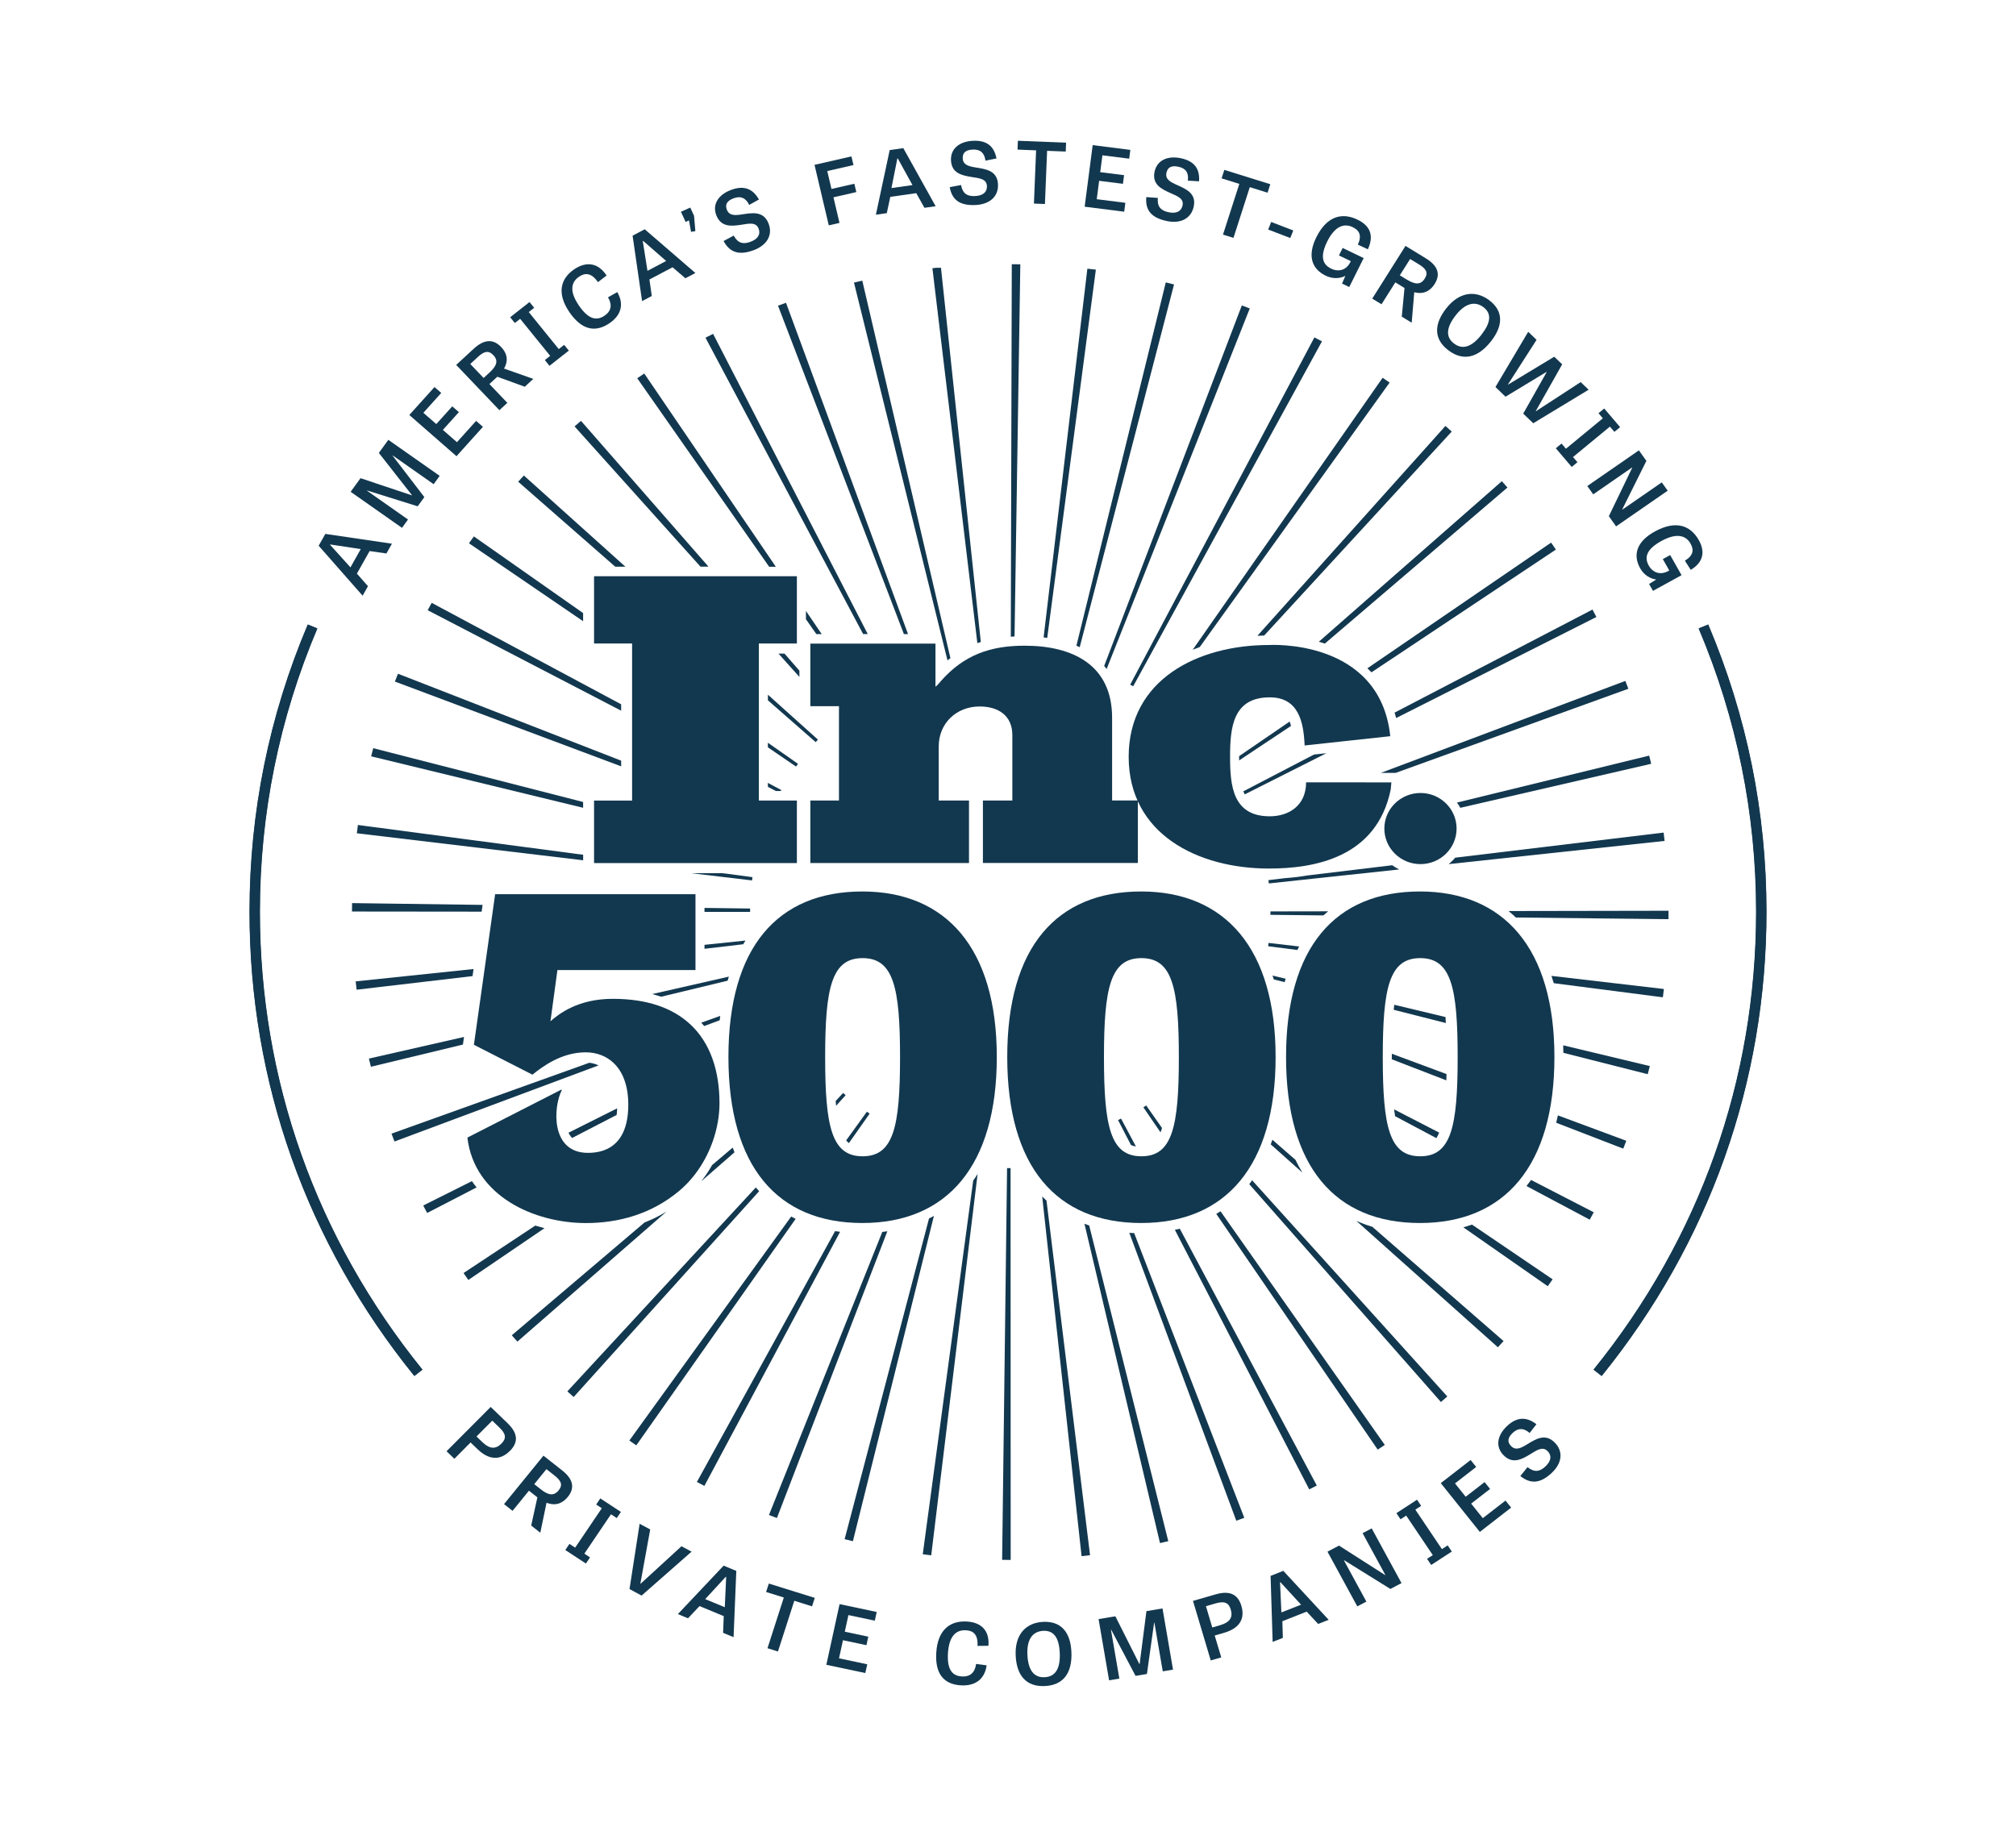 <svg width="160" height="145" viewBox="0 0 160 145" fill="none" xmlns="http://www.w3.org/2000/svg">
<path d="M25.818 42.379L31.106 43.159L30.669 43.933L29.335 43.742L28.326 45.532L29.204 46.533L28.779 47.286L25.29 43.318L25.821 42.379H25.818ZM26.218 43.219L26.201 43.249L27.814 45.036L28.631 43.586L26.218 43.219Z" fill="#12384F"/>
<path d="M33.141 40.187L29.141 38.936L29.13 38.953L32.382 41.238L31.904 41.9L27.828 39.038L28.612 37.957L32.691 39.319L32.699 39.309L30.067 35.951L30.82 34.913L34.896 37.773L34.417 38.435L31.17 36.156L31.159 36.172L33.678 39.459L33.147 40.192L33.141 40.187Z" fill="#12384F"/>
<path d="M36.416 32.718L35.148 34.125L36.266 35.099L37.787 33.41L38.329 33.881L36.23 36.213L32.485 32.942L34.484 30.723L35.02 31.191L33.6 32.767L34.626 33.662L35.893 32.255L36.419 32.715L36.416 32.718Z" fill="#12384F"/>
<path d="M39.471 29.908L39.415 29.957L38.842 30.485L40.266 31.977L39.635 32.56L36.206 28.967L37.599 27.68C38.525 26.826 39.234 26.98 39.771 27.544C40.127 27.916 40.441 28.49 40.002 29.257L42.326 30.075L41.65 30.699L39.471 29.905V29.908ZM38.87 29.552C39.42 29.043 39.571 28.627 39.151 28.189C38.764 27.784 38.411 27.886 37.925 28.337L37.324 28.893L38.383 30.004L38.87 29.552Z" fill="#12384F"/>
<path d="M44.349 27.708L44.774 27.374L45.144 27.831L43.609 29.038L43.24 28.581L43.665 28.247L41.282 25.308L40.86 25.639L40.49 25.182L42.025 23.975L42.394 24.432L41.964 24.771L44.346 27.711L44.349 27.708Z" fill="#12384F"/>
<path d="M48.255 23.6L48.992 23.186C49.573 24.194 49.253 25.075 48.341 25.677C47.204 26.43 46.131 26.159 45.186 24.771C44.179 23.293 44.468 22.108 45.6 21.358C46.573 20.715 47.493 20.882 48.141 21.87L47.457 22.396C46.907 21.602 46.403 21.67 45.972 21.955C45.355 22.363 45.141 23.072 45.942 24.246C46.656 25.294 47.296 25.51 47.966 25.067C48.502 24.711 48.614 24.21 48.255 23.6Z" fill="#12384F"/>
<path d="M51.17 18.2L55.19 21.671L54.395 22.089L53.377 21.216L51.542 22.185L51.729 23.496L50.959 23.901L50.205 18.707L51.167 18.2H51.17ZM51.045 19.12L51.014 19.136L51.387 21.498L52.871 20.715L51.042 19.12H51.045Z" fill="#12384F"/>
<path d="M54.044 16.808L54.784 16.477L55.084 17.131L55.187 18.346L54.845 18.404L54.681 17.495L54.414 17.615L54.041 16.808H54.044Z" fill="#12384F"/>
<path d="M59.459 16.263C59.187 15.705 58.789 15.53 58.222 15.741C57.724 15.927 57.521 16.211 57.688 16.649C57.883 17.15 58.372 17.098 58.928 17.013C59.693 16.898 60.605 16.726 60.999 17.749C61.344 18.647 60.885 19.457 59.821 19.857C58.692 20.278 57.933 20.073 57.427 19.134L58.23 18.699C58.494 19.175 58.839 19.463 59.565 19.192C60.185 18.962 60.371 18.576 60.207 18.149C60.001 17.615 59.451 17.741 58.82 17.843C58.075 17.955 57.224 18.056 56.849 17.084C56.52 16.231 56.996 15.456 58.027 15.073C59.028 14.701 59.743 14.963 60.232 15.836L59.456 16.269L59.459 16.263Z" fill="#12384F"/>
<path d="M67.964 15.247L66.148 15.661L66.626 17.694L65.776 17.888L64.644 13.085L67.574 12.415L67.736 13.102L65.656 13.578L65.99 14.998L67.805 14.585L67.961 15.245L67.964 15.247Z" fill="#12384F"/>
<path d="M71.689 11.756L74.258 16.37L73.368 16.496L72.718 15.333L70.658 15.626L70.38 16.92L69.515 17.043L70.611 11.912L71.689 11.759V11.756ZM71.253 12.577L71.219 12.582L70.749 14.928L72.418 14.692L71.255 12.58L71.253 12.577Z" fill="#12384F"/>
<path d="M78.211 12.746C78.127 12.133 77.805 11.843 77.199 11.873C76.668 11.898 76.384 12.106 76.407 12.574C76.432 13.11 76.915 13.209 77.471 13.299C78.236 13.425 79.156 13.537 79.206 14.632C79.251 15.59 78.558 16.219 77.421 16.274C76.215 16.328 75.561 15.902 75.375 14.856L76.276 14.687C76.376 15.22 76.612 15.598 77.388 15.562C78.05 15.532 78.347 15.223 78.328 14.766C78.3 14.197 77.738 14.147 77.107 14.049C76.365 13.928 75.522 13.764 75.475 12.727C75.433 11.816 76.129 11.225 77.232 11.175C78.303 11.126 78.898 11.597 79.087 12.577L78.214 12.752L78.211 12.746Z" fill="#12384F"/>
<path d="M82.23 11.934L80.757 11.876L80.784 11.173L84.61 11.326L84.582 12.03L83.103 11.972L82.931 16.195L82.058 16.159L82.23 11.937V11.934Z" fill="#12384F"/>
<path d="M89.126 14.591L87.233 14.353L87.043 15.812L89.315 16.099L89.223 16.805L86.084 16.408L86.721 11.52L89.71 11.898L89.618 12.596L87.494 12.328L87.319 13.666L89.212 13.904L89.123 14.591H89.126Z" fill="#12384F"/>
<path d="M94.272 14.338C94.355 13.723 94.122 13.364 93.527 13.236C93.007 13.123 92.679 13.249 92.576 13.709C92.459 14.234 92.898 14.453 93.413 14.683C94.116 15.001 94.975 15.345 94.736 16.416C94.525 17.354 93.688 17.784 92.576 17.54C91.397 17.283 90.877 16.703 90.977 15.644L91.892 15.712C91.847 16.251 91.975 16.678 92.734 16.845C93.379 16.985 93.752 16.763 93.852 16.317C93.977 15.759 93.446 15.57 92.862 15.31C92.175 15.003 91.408 14.628 91.636 13.613C91.836 12.721 92.665 12.332 93.743 12.565C94.789 12.792 95.239 13.4 95.161 14.393L94.272 14.338Z" fill="#12384F"/>
<path d="M98.356 14.596L96.952 14.158L97.169 13.485L100.817 14.623L100.6 15.296L99.19 14.856L97.895 18.881L97.063 18.622L98.359 14.596H98.356Z" fill="#12384F"/>
<path d="M100.648 18.22L100.887 17.62L102.641 18.294L102.402 18.893L100.648 18.22Z" fill="#12384F"/>
<path d="M106.562 19.683L108.228 20.487L107.082 22.784L106.512 22.51L106.774 21.897C106.315 22.132 105.748 22.14 105.214 21.883C104.068 21.33 103.763 20.255 104.474 18.826C105.306 17.157 106.504 16.839 107.741 17.436C108.742 17.92 109.064 18.698 108.561 19.787L107.769 19.42C108.108 18.662 107.869 18.276 107.349 18.027C106.723 17.726 105.976 17.888 105.344 19.152C104.766 20.315 104.927 20.977 105.645 21.322C106.226 21.604 106.851 21.464 107.177 20.791L107.207 20.731L106.265 20.277L106.559 19.686L106.562 19.683Z" fill="#12384F"/>
<path d="M111.472 22.861L111.408 22.823L110.741 22.415L109.645 24.153L108.908 23.704L111.547 19.52L113.168 20.51C114.244 21.167 114.277 21.881 113.863 22.538C113.59 22.971 113.106 23.419 112.242 23.198L112.039 25.617L111.252 25.135L111.469 22.858L111.472 22.861ZM111.666 22.199C112.309 22.593 112.753 22.626 113.076 22.114C113.373 21.641 113.182 21.334 112.614 20.986L111.914 20.56L111.096 21.854L111.664 22.202L111.666 22.199Z" fill="#12384F"/>
<path d="M114.775 24.486C115.77 23.208 117.06 22.978 118.203 23.84C119.329 24.691 119.304 25.849 118.344 27.078C117.313 28.4 116.134 28.701 114.953 27.808C113.785 26.924 113.788 25.75 114.775 24.483V24.486ZM117.591 26.544C118.317 25.611 118.4 24.888 117.736 24.385C117.054 23.87 116.273 24.076 115.531 25.031C114.791 25.98 114.705 26.744 115.397 27.267C116.095 27.795 116.824 27.532 117.594 26.547L117.591 26.544Z" fill="#12384F"/>
<path d="M120.888 32.837L122.745 29.547L122.726 29.528L119.487 31.49L118.686 30.721L121.286 26.337L121.95 26.975L119.673 30.524L119.682 30.532L123.351 28.316L123.983 28.921L121.881 32.64L121.889 32.648L125.451 30.33L126.082 30.935L121.686 33.597L120.891 32.834L120.888 32.837Z" fill="#12384F"/>
<path d="M124.843 36.281L125.194 36.691L124.74 37.066L123.478 35.583L123.931 35.208L124.282 35.619L127.209 33.205L126.865 32.8L127.318 32.425L128.58 33.905L128.127 34.28L127.771 33.864L124.843 36.278V36.281Z" fill="#12384F"/>
<path d="M127.686 40.975L129.538 37.135L129.521 37.114L126.446 39.24L125.976 38.58L130.071 35.748L130.666 36.583L128.751 40.433L128.762 40.45L131.887 38.29L132.357 38.95L128.261 41.782L127.686 40.975Z" fill="#12384F"/>
<path d="M132.553 44.061L133.457 45.657L131.188 46.902L130.879 46.357L131.449 45.999C130.938 45.936 130.465 45.624 130.176 45.115C129.556 44.017 129.926 42.961 131.338 42.187C132.99 41.281 134.157 41.691 134.827 42.876C135.375 43.845 135.133 44.68 134.185 45.232L133.721 44.507C134.419 44.08 134.441 43.632 134.163 43.139C133.824 42.539 133.115 42.252 131.864 42.939C130.715 43.569 130.465 44.206 130.854 44.893C131.171 45.451 131.763 45.687 132.422 45.317L132.481 45.284L131.969 44.381L132.553 44.061Z" fill="#12384F"/>
<path d="M36.058 115.793L35.441 115.197L38.944 111.68L40.292 112.98C41.218 113.872 41.051 114.586 40.473 115.166C40.02 115.621 39.114 116.206 37.893 115.027L37.348 114.501L36.061 115.796L36.058 115.793ZM38.288 114.477C38.847 115.016 39.33 115.06 39.792 114.594C40.203 114.181 40.162 113.823 39.645 113.325L39.069 112.769L37.818 114.025L38.285 114.477H38.288Z" fill="#12384F"/>
<path d="M42.65 118.858L42.592 118.811L41.98 118.33L40.679 119.928L40.003 119.394L43.131 115.549L44.621 116.723C45.611 117.503 45.556 118.217 45.066 118.819C44.741 119.219 44.207 119.605 43.376 119.285L42.881 121.666L42.158 121.094L42.65 118.858ZM42.923 118.223C43.515 118.688 43.951 118.776 44.335 118.302C44.688 117.867 44.535 117.539 44.013 117.128L43.367 116.619L42.4 117.81L42.923 118.22V118.223Z" fill="#12384F"/>
<path d="M46.376 123.325L46.829 123.624L46.501 124.111L44.866 123.038L45.194 122.551L45.648 122.849L47.763 119.721L47.316 119.428L47.644 118.941L49.279 120.014L48.95 120.501L48.492 120.2L46.376 123.328V123.325Z" fill="#12384F"/>
<path d="M54.089 122.74L54.887 123.167L50.92 126.654L49.961 126.139L50.764 120.956L51.604 121.405L50.822 125.707L50.839 125.715L54.086 122.738L54.089 122.74Z" fill="#12384F"/>
<path d="M58.437 124.696L58.22 129.956L57.389 129.611L57.439 128.284L55.52 127.488L54.603 128.457L53.8 128.123L57.431 124.278L58.437 124.696ZM57.631 125.178L57.6 125.164L55.968 126.935L57.522 127.578L57.633 125.175L57.631 125.178Z" fill="#12384F"/>
<path d="M62.205 126.807L60.801 126.369L61.018 125.699L64.665 126.837L64.448 127.508L63.039 127.067L61.743 131.093L60.912 130.833L62.208 126.807H62.205Z" fill="#12384F"/>
<path d="M68.768 130.592L66.903 130.198L66.588 131.634L68.829 132.108L68.676 132.803L65.582 132.149L66.633 127.332L69.58 127.956L69.43 128.646L67.336 128.203L67.047 129.522L68.913 129.916L68.765 130.592H68.768Z" fill="#12384F"/>
<path d="M77.466 132.08L78.305 132.192C78.144 133.339 77.346 133.848 76.251 133.779C74.883 133.694 74.199 132.838 74.308 131.171C74.422 129.395 75.383 128.629 76.746 128.714C77.916 128.785 78.542 129.469 78.447 130.64L77.58 130.649C77.635 129.691 77.193 129.442 76.676 129.409C75.934 129.362 75.328 129.797 75.236 131.21C75.156 132.468 75.531 133.024 76.334 133.073C76.979 133.114 77.377 132.78 77.469 132.08H77.466Z" fill="#12384F"/>
<path d="M80.609 131.403C80.537 129.794 81.371 128.803 82.808 128.74C84.226 128.677 84.963 129.58 85.032 131.129C85.108 132.793 84.401 133.77 82.917 133.836C81.446 133.902 80.681 133.001 80.609 131.406V131.403ZM84.107 131.195C84.054 130.021 83.645 129.413 82.805 129.452C81.946 129.49 81.485 130.141 81.54 131.34C81.593 132.533 82.027 133.174 82.897 133.135C83.776 133.097 84.162 132.435 84.107 131.195Z" fill="#12384F"/>
<path d="M90.125 133.031L88.19 129.364H88.17L88.838 133.245L88.023 133.379L87.189 128.521L88.521 128.299L90.431 132.098H90.445L90.987 127.889L92.263 127.675L93.097 132.533L92.282 132.667L91.618 128.797H91.598L91.026 132.878L90.125 133.028V133.031Z" fill="#12384F"/>
<path d="M96.922 131.562L96.091 131.802L94.681 127.076L96.494 126.553C97.737 126.195 98.287 126.685 98.521 127.465C98.704 128.078 98.779 129.14 97.136 129.613L96.405 129.824L96.925 131.562H96.922ZM96.841 129.003C97.595 128.787 97.867 128.393 97.681 127.766C97.517 127.213 97.175 127.073 96.483 127.273L95.71 127.498L96.213 129.186L96.841 129.006V129.003Z" fill="#12384F"/>
<path d="M101.85 124.691L105.45 128.578L104.616 128.906L103.704 127.929L101.775 128.69L101.813 130.012L101.004 130.332L100.84 125.091L101.852 124.691H101.85ZM101.622 125.592L101.591 125.603L101.697 127.992L103.259 127.376L101.622 125.592Z" fill="#12384F"/>
<path d="M110.344 126.126L106.691 123.855L106.666 123.869L108.442 127.131L107.722 127.511L105.356 123.168L106.271 122.686L109.927 125.024L109.946 125.015L108.142 121.701L108.865 121.321L111.231 125.664L110.347 126.129L110.344 126.126Z" fill="#12384F"/>
<path d="M114.439 122.966L114.895 122.671L115.223 123.158L113.586 124.225L113.258 123.738L113.714 123.443L111.603 120.306L111.153 120.599L110.825 120.112L112.462 119.045L112.791 119.532L112.329 119.833L114.439 122.969V122.966Z" fill="#12384F"/>
<path d="M118.259 118.191L116.757 119.354L117.683 120.509L119.485 119.113L119.932 119.671L117.447 121.601L114.347 117.728L116.716 115.892L117.158 116.445L115.476 117.75L116.324 118.809L117.825 117.646L118.259 118.188V118.191Z" fill="#12384F"/>
<path d="M121.4 113.749C120.927 113.339 120.494 113.33 120.055 113.741C119.671 114.102 119.593 114.444 119.924 114.784C120.302 115.172 120.73 114.934 121.211 114.641C121.873 114.242 122.64 113.733 123.407 114.524C124.08 115.219 123.977 116.141 123.154 116.915C122.281 117.736 121.503 117.838 120.663 117.167L121.231 116.458C121.661 116.795 122.092 116.929 122.654 116.401C123.132 115.952 123.152 115.525 122.832 115.194C122.432 114.781 121.976 115.109 121.431 115.443C120.788 115.832 120.046 116.253 119.318 115.501C118.678 114.841 118.809 113.946 119.607 113.196C120.38 112.468 121.144 112.438 121.939 113.054L121.397 113.749H121.4Z" fill="#12384F"/>
<path d="M127.119 109.226L126.468 108.717C134.906 98.277 139.369 85.71 139.369 72.369C139.369 64.588 137.834 57.024 134.809 49.887L135.576 49.572C138.643 56.811 140.2 64.482 140.2 72.369C140.2 85.896 135.676 98.641 127.119 109.226Z" fill="#12384F"/>
<path d="M32.881 109.226C24.324 98.641 19.8 85.896 19.8 72.369C19.8 64.479 21.354 56.808 24.424 49.572L25.191 49.887C22.166 57.024 20.632 64.588 20.632 72.369C20.632 85.71 25.091 98.28 33.532 108.717L32.881 109.226Z" fill="#12384F"/>
<path d="M127.112 109.218L126.483 108.726C134.924 98.285 139.386 85.71 139.386 72.369C139.386 64.586 137.852 57.021 134.827 49.881L135.566 49.578C138.633 56.813 140.187 64.482 140.187 72.369C140.187 85.893 135.666 98.635 127.112 109.218Z" fill="#12384F"/>
<path d="M32.892 109.218C24.335 98.636 19.814 85.894 19.814 72.369C19.814 64.482 21.368 56.814 24.435 49.578L25.174 49.882C22.149 57.022 20.615 64.589 20.615 72.369C20.615 85.713 25.077 98.285 33.518 108.726L32.889 109.218H32.892Z" fill="#12384F"/>
<path d="M109.345 115.066C109.409 115.023 109.473 114.982 109.537 114.938C109.537 114.938 109.537 114.938 109.54 114.938C109.548 114.932 109.554 114.93 109.562 114.924C109.57 114.919 109.581 114.913 109.59 114.905C109.681 114.845 109.77 114.782 109.862 114.722C109.876 114.713 109.89 114.702 109.904 114.694L96.865 96.148C96.756 96.222 96.645 96.29 96.531 96.359L109.342 115.069L109.345 115.066Z" fill="#12384F"/>
<path d="M114.751 81.204C114.743 81.04 114.732 80.882 114.721 80.731L110.656 79.757C110.639 79.885 110.626 80.017 110.612 80.156L114.751 81.207V81.204Z" fill="#12384F"/>
<path d="M114.36 111.288C114.379 111.272 114.401 111.253 114.421 111.236C114.421 111.236 114.426 111.231 114.429 111.228C114.435 111.223 114.443 111.217 114.449 111.212C114.454 111.206 114.46 111.203 114.463 111.198C114.468 111.195 114.471 111.19 114.476 111.187C114.482 111.181 114.49 111.176 114.496 111.171C114.496 111.171 114.502 111.168 114.504 111.165C114.513 111.157 114.521 111.151 114.529 111.143C114.529 111.143 114.529 111.143 114.532 111.14C114.596 111.086 114.66 111.031 114.721 110.976C114.727 110.971 114.732 110.968 114.738 110.963C114.741 110.96 114.743 110.957 114.746 110.954C114.755 110.946 114.763 110.941 114.771 110.932C114.802 110.905 114.832 110.878 114.866 110.85L99.374 93.689C99.299 93.793 99.224 93.897 99.149 93.998L114.36 111.291V111.288Z" fill="#12384F"/>
<path d="M118.88 106.945C119.03 106.781 119.183 106.614 119.33 106.45L108.913 97.38C108.473 97.249 108.054 97.093 107.648 96.912L118.88 106.945Z" fill="#12384F"/>
<path d="M103.908 118.225C103.908 118.225 103.913 118.222 103.916 118.22C103.925 118.214 103.933 118.211 103.944 118.206H103.947C104.058 118.148 104.169 118.094 104.28 118.036C104.286 118.036 104.291 118.031 104.294 118.028C104.3 118.025 104.305 118.023 104.311 118.02C104.378 117.987 104.442 117.951 104.508 117.919L93.635 97.533C93.504 97.563 93.374 97.593 93.243 97.621L103.908 118.225Z" fill="#12384F"/>
<path d="M108.845 53.37L123.483 43.625C123.483 43.625 123.466 43.603 123.461 43.592C123.411 43.518 123.358 43.444 123.308 43.37C123.308 43.37 123.305 43.365 123.302 43.362C123.297 43.356 123.294 43.348 123.288 43.34C123.283 43.332 123.277 43.324 123.272 43.315C123.272 43.315 123.272 43.315 123.269 43.31C123.213 43.23 123.158 43.151 123.102 43.072L108.525 53.047C108.634 53.148 108.742 53.255 108.845 53.364V53.37Z" fill="#12384F"/>
<path d="M64.916 58.71L60.946 55.144V55.59L64.735 58.907C64.796 58.841 64.855 58.776 64.916 58.71Z" fill="#12384F"/>
<path d="M110.46 83.946C110.46 83.995 110.46 84.039 110.46 84.085L114.789 85.757C114.794 85.596 114.797 85.429 114.803 85.257L110.463 83.645C110.463 83.746 110.463 83.842 110.463 83.946H110.46Z" fill="#12384F"/>
<path d="M122.837 102.097C122.915 101.987 122.992 101.878 123.07 101.768C123.07 101.768 123.07 101.768 123.07 101.766C123.076 101.757 123.081 101.749 123.087 101.741C123.087 101.738 123.093 101.733 123.095 101.73C123.101 101.722 123.106 101.714 123.112 101.705C123.112 101.705 123.115 101.7 123.118 101.697C123.151 101.648 123.187 101.599 123.223 101.549L116.823 97.206C116.598 97.286 116.37 97.357 116.136 97.422L122.837 102.097Z" fill="#12384F"/>
<path d="M130.773 85.268C130.829 85.052 130.885 84.839 130.938 84.623L124.062 82.975C124.07 83.172 124.073 83.372 124.076 83.572L130.773 85.268Z" fill="#12384F"/>
<path d="M79.926 92.722L79.534 123.819C79.759 123.822 79.987 123.824 80.213 123.822L80.204 92.722C80.112 92.722 80.021 92.722 79.929 92.722H79.926Z" fill="#12384F"/>
<path d="M64.789 50.332H65.214L63.963 48.495V49.152L64.789 50.332Z" fill="#12384F"/>
<path d="M131.972 79.164C131.978 79.131 131.98 79.098 131.986 79.065C132.011 78.879 132.033 78.69 132.055 78.504L123.131 77.464C123.195 77.653 123.256 77.847 123.314 78.044L131.972 79.164Z" fill="#12384F"/>
<path d="M46.278 67.849L28.404 65.485C28.398 65.517 28.396 65.553 28.39 65.586C28.39 65.591 28.39 65.594 28.39 65.6C28.39 65.605 28.39 65.608 28.39 65.613C28.365 65.791 28.343 65.966 28.321 66.144L46.281 68.287V67.846L46.278 67.849Z" fill="#12384F"/>
<path d="M61.026 120.257C61.154 120.306 61.282 120.356 61.413 120.405C61.418 120.405 61.421 120.408 61.427 120.41C61.43 120.41 61.432 120.41 61.438 120.413C61.513 120.441 61.585 120.468 61.66 120.495L70.424 97.737C70.29 97.756 70.157 97.773 70.023 97.789L61.029 120.257H61.026Z" fill="#12384F"/>
<path d="M128.827 91.181C128.852 91.121 128.874 91.061 128.899 91C128.899 91 128.905 90.984 128.91 90.973C128.91 90.965 128.916 90.959 128.919 90.951C128.919 90.948 128.919 90.943 128.921 90.94C128.966 90.828 129.008 90.716 129.052 90.604C129.058 90.587 129.063 90.571 129.072 90.554L123.642 88.537C123.6 88.734 123.556 88.929 123.508 89.123L128.83 91.178L128.827 91.181Z" fill="#12384F"/>
<path d="M101.955 77.963C101.98 77.87 102.008 77.779 102.036 77.689L100.993 77.44C101.027 77.541 101.063 77.642 101.094 77.744L101.955 77.963Z" fill="#12384F"/>
<path d="M98.119 120.711C98.186 120.686 98.252 120.664 98.316 120.64C98.327 120.634 98.338 120.632 98.352 120.626H98.358C98.369 120.623 98.38 120.618 98.388 120.615C98.391 120.615 98.394 120.615 98.397 120.612C98.516 120.569 98.633 120.525 98.753 120.481L90.014 97.882C89.884 97.879 89.756 97.871 89.628 97.862L98.119 120.714V120.711Z" fill="#12384F"/>
<path d="M126.17 96.817C126.278 96.623 126.384 96.425 126.487 96.228L121.513 93.664C121.396 93.828 121.274 93.99 121.149 94.146L126.17 96.817Z" fill="#12384F"/>
<path d="M36.789 101.048C36.82 101.095 36.85 101.139 36.881 101.185C36.881 101.185 36.884 101.191 36.886 101.193C36.892 101.199 36.895 101.207 36.9 101.213C36.989 101.341 37.081 101.473 37.17 101.601L43.214 97.491C42.97 97.428 42.725 97.359 42.483 97.285L36.789 101.051V101.048Z" fill="#12384F"/>
<path d="M31.073 89.987C31.145 90.182 31.217 90.376 31.292 90.568C31.295 90.576 31.298 90.581 31.301 90.59C31.301 90.59 31.301 90.592 31.301 90.595C31.301 90.6 31.304 90.606 31.306 90.611L47.504 84.569C47.282 84.462 47.037 84.391 46.776 84.358L31.07 89.987H31.073Z" fill="#12384F"/>
<path d="M33.591 95.692C33.666 95.839 33.744 95.984 33.819 96.129C33.819 96.135 33.825 96.138 33.827 96.143C33.827 96.148 33.833 96.151 33.836 96.157C33.858 96.198 33.88 96.242 33.903 96.283L37.823 94.255C37.692 94.093 37.57 93.929 37.453 93.757L33.594 95.689L33.591 95.692Z" fill="#12384F"/>
<path d="M29.278 84.029C29.278 84.029 29.28 84.043 29.283 84.048C29.331 84.248 29.378 84.445 29.428 84.645C29.428 84.645 29.428 84.645 29.428 84.648C29.428 84.659 29.433 84.67 29.436 84.678L36.74 82.915L36.826 82.311L29.278 84.029Z" fill="#12384F"/>
<path d="M28.229 77.9C28.243 78.036 28.26 78.173 28.276 78.31C28.276 78.31 28.276 78.316 28.276 78.318C28.276 78.326 28.276 78.335 28.279 78.343C28.279 78.351 28.279 78.359 28.282 78.368C28.282 78.368 28.282 78.37 28.282 78.373C28.29 78.436 28.296 78.499 28.304 78.562L37.504 77.481L37.582 76.92L28.229 77.9Z" fill="#12384F"/>
<path d="M40.621 105.991C40.652 106.026 40.682 106.062 40.713 106.098C40.716 106.1 40.719 106.103 40.721 106.109C40.727 106.114 40.733 106.122 40.738 106.125C40.744 106.13 40.749 106.136 40.752 106.141C40.755 106.144 40.758 106.15 40.76 106.152C40.766 106.161 40.771 106.166 40.78 106.174C40.782 106.177 40.785 106.182 40.788 106.185C40.794 106.191 40.796 106.196 40.802 106.202C40.807 106.207 40.81 106.213 40.816 106.218C40.816 106.221 40.821 106.223 40.824 106.226C40.905 106.317 40.986 106.407 41.063 106.494L52.896 96.174C52.343 96.511 51.764 96.798 51.158 97.034L40.618 105.991H40.621Z" fill="#12384F"/>
<path d="M49.947 114.344C49.98 114.366 50.011 114.388 50.044 114.412L50.052 114.418C50.055 114.418 50.061 114.423 50.064 114.426C50.1 114.451 50.136 114.475 50.172 114.503C50.178 114.505 50.18 114.508 50.186 114.514C50.186 114.514 50.191 114.516 50.194 114.519C50.297 114.59 50.397 114.659 50.5 114.73L63.145 96.753C63.025 96.692 62.908 96.629 62.791 96.567L49.947 114.349V114.344Z" fill="#12384F"/>
<path d="M55.305 117.633C55.502 117.74 55.702 117.844 55.903 117.948L66.673 97.781C66.54 97.765 66.409 97.743 66.278 97.724L55.308 117.636L55.305 117.633Z" fill="#12384F"/>
<path d="M45.028 110.445C45.078 110.489 45.125 110.533 45.175 110.576C45.25 110.642 45.325 110.708 45.398 110.774C45.442 110.812 45.486 110.853 45.531 110.891L60.249 94.556C60.16 94.457 60.071 94.359 59.985 94.258L45.025 110.448L45.028 110.445Z" fill="#12384F"/>
<path d="M67.034 122.179C67.073 122.19 67.115 122.198 67.153 122.209C67.153 122.209 67.156 122.209 67.159 122.209C67.167 122.209 67.176 122.215 67.184 122.215C67.192 122.215 67.201 122.218 67.209 122.22C67.209 122.22 67.212 122.22 67.215 122.22C67.37 122.259 67.532 122.3 67.69 122.338L74.121 96.517C73.993 96.589 73.862 96.657 73.731 96.723L67.034 122.174V122.179Z" fill="#12384F"/>
<path d="M73.234 123.373C73.457 123.403 73.682 123.431 73.907 123.458L77.588 93.19C77.477 93.368 77.36 93.541 77.238 93.71L73.234 123.376V123.373Z" fill="#12384F"/>
<path d="M85.839 123.525C86.064 123.501 86.287 123.476 86.512 123.449L83.056 95.302C82.939 95.195 82.825 95.089 82.714 94.976L85.839 123.523V123.525Z" fill="#12384F"/>
<path d="M63.334 60.633L60.943 58.956V59.322L63.178 60.849C63.228 60.778 63.281 60.705 63.334 60.633Z" fill="#12384F"/>
<path d="M92.065 122.488C92.182 122.461 92.298 122.433 92.415 122.406C92.418 122.406 92.424 122.406 92.426 122.403C92.432 122.403 92.44 122.401 92.446 122.398C92.454 122.398 92.462 122.395 92.471 122.392C92.476 122.392 92.476 122.392 92.482 122.39C92.493 122.39 92.501 122.384 92.512 122.381C92.515 122.381 92.518 122.381 92.521 122.381C92.529 122.381 92.54 122.376 92.549 122.376C92.554 122.376 92.56 122.373 92.565 122.373C92.571 122.373 92.576 122.37 92.582 122.368C92.626 122.357 92.674 122.346 92.721 122.335L86.443 97.275C86.315 97.231 86.19 97.188 86.068 97.141L92.065 122.491V122.488Z" fill="#12384F"/>
<path d="M110.72 88.6L113.997 90.343C114.078 90.22 114.153 90.075 114.22 89.905L110.644 88.061C110.667 88.25 110.692 88.43 110.72 88.597V88.6Z" fill="#12384F"/>
<path d="M63.444 53.731V53.236L62.265 51.884H61.787L63.444 53.731Z" fill="#12384F"/>
<path d="M60.943 62.144V62.459L61.577 62.787H61.972C61.986 62.763 61.997 62.741 62.011 62.716L60.943 62.144Z" fill="#12384F"/>
<path d="M59.533 72.388C59.533 72.298 59.533 72.208 59.533 72.117L55.913 72.068V72.385H59.53L59.533 72.388Z" fill="#12384F"/>
<path d="M27.942 71.687C27.939 71.909 27.936 72.133 27.936 72.355L38.226 72.366L38.301 71.829L27.939 71.687H27.942Z" fill="#12384F"/>
<path d="M55.886 81.446L57.12 80.987C57.134 80.872 57.145 80.754 57.162 80.639L55.655 81.178C55.733 81.266 55.81 81.353 55.886 81.446Z" fill="#12384F"/>
<path d="M68.435 22.278C68.435 22.278 68.41 22.283 68.396 22.286C68.391 22.286 68.382 22.288 68.377 22.291C68.371 22.291 68.368 22.291 68.363 22.294C68.313 22.305 68.26 22.319 68.207 22.33C68.196 22.33 68.185 22.335 68.174 22.338C68.168 22.338 68.165 22.338 68.16 22.34C68.154 22.34 68.146 22.343 68.141 22.346C68.018 22.373 67.899 22.404 67.776 22.431L75.197 52.417L75.43 52.242L68.435 22.275V22.278Z" fill="#12384F"/>
<path d="M100.982 90.473C100.94 90.596 100.896 90.717 100.851 90.837L103.367 93.084C103.17 92.761 102.987 92.424 102.817 92.069L100.982 90.47V90.473Z" fill="#12384F"/>
<path d="M74.668 21.255H74.66C74.652 21.255 74.643 21.255 74.635 21.255C74.629 21.255 74.624 21.255 74.618 21.255C74.61 21.255 74.602 21.255 74.596 21.255C74.591 21.255 74.585 21.255 74.577 21.255C74.568 21.255 74.56 21.255 74.554 21.255C74.549 21.255 74.543 21.255 74.535 21.255C74.527 21.255 74.521 21.255 74.513 21.255C74.507 21.255 74.499 21.255 74.493 21.255C74.485 21.255 74.477 21.255 74.471 21.255C74.465 21.255 74.457 21.255 74.454 21.255C74.446 21.255 74.438 21.255 74.432 21.255C74.427 21.255 74.418 21.255 74.413 21.255C74.404 21.255 74.399 21.255 74.39 21.255C74.385 21.255 74.376 21.255 74.371 21.255C74.365 21.255 74.357 21.255 74.351 21.255C74.343 21.255 74.338 21.255 74.329 21.255C74.324 21.255 74.318 21.255 74.315 21.255C74.304 21.255 74.296 21.255 74.285 21.258C74.285 21.258 74.282 21.258 74.279 21.258C74.187 21.269 74.093 21.28 74.001 21.291L77.568 51.052C77.66 51.02 77.752 50.989 77.843 50.959L74.677 21.22L74.668 21.255Z" fill="#12384F"/>
<path d="M62.38 24.035C62.168 24.112 61.954 24.188 61.746 24.265L71.738 50.332H72.066L62.382 24.035H62.38Z" fill="#12384F"/>
<path d="M56.586 26.507C56.489 26.556 56.395 26.603 56.3 26.652C56.289 26.658 56.281 26.663 56.269 26.669C56.269 26.669 56.264 26.669 56.261 26.671C56.253 26.677 56.242 26.682 56.233 26.685C56.233 26.685 56.228 26.685 56.228 26.688C56.219 26.693 56.208 26.699 56.2 26.701C56.2 26.701 56.194 26.701 56.191 26.704C56.183 26.71 56.172 26.715 56.164 26.718C56.164 26.718 56.158 26.718 56.158 26.721C56.15 26.726 56.139 26.732 56.13 26.734C56.127 26.734 56.125 26.737 56.119 26.74C56.111 26.743 56.102 26.748 56.094 26.753C56.089 26.753 56.086 26.759 56.08 26.762C56.075 26.765 56.066 26.77 56.061 26.773C56.05 26.778 56.041 26.784 56.03 26.789C56.03 26.789 56.03 26.789 56.028 26.789C56.016 26.795 56.002 26.803 55.991 26.808L68.502 50.33H68.869L56.595 26.502L56.586 26.507Z" fill="#12384F"/>
<path d="M80.975 20.979C80.939 20.979 80.906 20.979 80.872 20.979C80.864 20.979 80.856 20.979 80.85 20.979C80.667 20.979 80.483 20.976 80.3 20.973L80.222 50.541C80.319 50.532 80.419 50.527 80.519 50.521L80.978 20.979H80.975Z" fill="#12384F"/>
<path d="M88.972 88.791C88.894 88.832 88.813 88.873 88.735 88.911L89.761 90.892C89.883 90.947 90.014 90.983 90.153 91.004L88.972 88.791Z" fill="#12384F"/>
<path d="M51.135 29.649C51.09 29.679 51.046 29.709 50.998 29.739C50.996 29.739 50.99 29.745 50.987 29.748C50.982 29.75 50.976 29.756 50.971 29.759C50.845 29.841 50.72 29.925 50.595 30.01C50.59 30.013 50.584 30.019 50.578 30.021C50.578 30.021 50.578 30.021 50.573 30.024L61.043 44.986H61.572L51.135 29.652V29.649Z" fill="#12384F"/>
<path d="M93.178 22.579C92.958 22.524 92.741 22.47 92.522 22.418L85.429 51.254C85.518 51.292 85.605 51.331 85.691 51.375L93.178 22.579Z" fill="#12384F"/>
<path d="M86.974 21.405C86.919 21.397 86.866 21.392 86.81 21.384C86.81 21.384 86.808 21.384 86.805 21.384C86.799 21.384 86.794 21.384 86.785 21.384C86.655 21.367 86.527 21.351 86.396 21.337C86.393 21.337 86.391 21.337 86.388 21.337C86.385 21.337 86.379 21.337 86.377 21.337C86.352 21.334 86.324 21.331 86.299 21.329L82.826 50.595C82.924 50.606 83.018 50.622 83.113 50.636L86.972 21.411L86.974 21.405Z" fill="#12384F"/>
<path d="M100.828 72.346C100.828 72.436 100.828 72.527 100.828 72.617L105.037 72.663C105.157 72.551 105.282 72.445 105.407 72.338L100.828 72.346Z" fill="#12384F"/>
<path d="M59.685 69.89C59.697 69.803 59.708 69.715 59.719 69.627L57.35 69.313H54.862L59.685 69.887V69.89Z" fill="#12384F"/>
<path d="M90.744 87.898L92.103 89.882C92.145 89.776 92.187 89.661 92.223 89.538L90.966 87.748C90.894 87.797 90.819 87.849 90.744 87.898Z" fill="#12384F"/>
<path d="M132.422 72.294L119.728 72.316C119.928 72.48 120.12 72.65 120.306 72.83L132.42 72.962C132.42 72.776 132.422 72.587 132.422 72.401V72.373C132.422 72.349 132.422 72.321 132.422 72.297V72.294Z" fill="#12384F"/>
<path d="M46.109 33.412C46.079 33.439 46.045 33.467 46.015 33.491C46.015 33.491 46.015 33.491 46.012 33.494C46.006 33.499 46.001 33.502 45.995 33.508C45.865 33.62 45.731 33.735 45.6 33.847L55.593 44.98H56.229L46.112 33.409L46.109 33.412Z" fill="#12384F"/>
<path d="M89.936 54.476L104.918 27.096C104.918 27.096 104.918 27.096 104.913 27.093C104.815 27.041 104.718 26.992 104.621 26.94C104.621 26.94 104.618 26.94 104.615 26.94C104.607 26.934 104.596 26.929 104.587 26.923C104.582 26.923 104.579 26.918 104.573 26.915C104.568 26.912 104.559 26.907 104.554 26.904C104.548 26.901 104.54 26.896 104.534 26.893C104.529 26.89 104.523 26.888 104.518 26.885C104.509 26.882 104.504 26.877 104.496 26.874C104.49 26.874 104.487 26.868 104.482 26.866C104.473 26.863 104.468 26.858 104.459 26.855C104.454 26.852 104.445 26.846 104.44 26.844C104.437 26.844 104.432 26.838 104.426 26.838C104.39 26.819 104.354 26.8 104.318 26.781L89.696 54.35C89.774 54.391 89.852 54.432 89.933 54.473L89.936 54.476Z" fill="#12384F"/>
<path d="M37.609 42.58C37.509 42.717 37.409 42.857 37.311 42.994C37.281 43.037 37.25 43.081 37.22 43.125L46.278 49.31V48.664L37.609 42.58Z" fill="#12384F"/>
<path d="M31.585 53.48C31.572 53.519 31.555 53.554 31.541 53.593C31.541 53.595 31.538 53.601 31.535 53.604C31.533 53.612 31.53 53.617 31.527 53.626C31.524 53.634 31.519 53.645 31.516 53.653C31.457 53.803 31.399 53.951 31.341 54.102L49.298 60.831V60.38L31.585 53.48Z" fill="#12384F"/>
<path d="M41.579 37.744C41.507 37.823 41.431 37.902 41.359 37.982C41.359 37.982 41.359 37.982 41.359 37.984C41.351 37.993 41.345 37.998 41.337 38.006C41.337 38.006 41.331 38.012 41.331 38.014C41.326 38.02 41.32 38.028 41.315 38.034C41.312 38.036 41.306 38.042 41.304 38.045C41.298 38.05 41.292 38.056 41.287 38.064C41.284 38.066 41.279 38.072 41.276 38.075C41.27 38.08 41.265 38.086 41.259 38.094C41.256 38.097 41.254 38.102 41.248 38.105C41.242 38.11 41.234 38.118 41.229 38.124C41.229 38.124 41.223 38.13 41.223 38.132C41.215 38.14 41.209 38.146 41.201 38.154C41.201 38.154 41.201 38.154 41.201 38.157C41.176 38.184 41.151 38.212 41.126 38.239L48.827 44.982H49.633L41.576 37.744H41.579Z" fill="#12384F"/>
<path d="M100.68 74.848C100.668 74.935 100.657 75.023 100.646 75.111L102.962 75.409C103.012 75.316 103.059 75.22 103.112 75.13L100.682 74.848H100.68Z" fill="#12384F"/>
<path d="M34.262 47.85C34.154 48.044 34.048 48.241 33.943 48.438L49.298 56.413V55.907L34.262 47.853V47.85Z" fill="#12384F"/>
<path d="M29.622 59.389C29.592 59.504 29.561 59.618 29.533 59.733C29.508 59.835 29.483 59.933 29.455 60.035L46.279 64.12V63.661L29.622 59.389Z" fill="#12384F"/>
<path d="M103.724 69.497C103.184 69.592 102.614 69.661 102.019 69.702L100.671 69.863C100.682 69.951 100.693 70.038 100.701 70.126L111.049 69.015C110.855 68.919 110.668 68.81 110.493 68.681L103.721 69.497H103.724Z" fill="#12384F"/>
<path d="M45.406 90.33L48.939 88.502C48.962 88.335 48.975 88.16 48.981 87.977L45.117 89.914C45.144 89.974 45.178 90.034 45.214 90.089C45.269 90.18 45.336 90.259 45.406 90.33Z" fill="#12384F"/>
<path d="M114.965 68.593L132.11 66.751C132.105 66.705 132.099 66.656 132.094 66.609C132.074 66.437 132.052 66.261 132.033 66.089L115.49 68.081C115.335 68.27 115.159 68.443 114.968 68.596L114.965 68.593Z" fill="#12384F"/>
<path d="M68.8 88.246L67.154 90.523C67.224 90.605 67.296 90.676 67.374 90.736L69.02 88.397C68.948 88.347 68.872 88.295 68.8 88.246Z" fill="#12384F"/>
<path d="M67.114 86.935C67.047 86.877 66.981 86.817 66.914 86.757L66.322 87.397C66.333 87.528 66.344 87.654 66.358 87.775L67.114 86.935Z" fill="#12384F"/>
<path d="M52.467 79.12L57.75 77.844C57.783 77.738 57.813 77.628 57.847 77.522L51.764 78.906C52.003 78.969 52.236 79.04 52.464 79.117L52.467 79.12Z" fill="#12384F"/>
<path d="M58.985 74.953C59.044 74.854 59.105 74.756 59.163 74.66L55.913 74.999V75.314L58.983 74.953H58.985Z" fill="#12384F"/>
<path d="M102.352 57.276L98.343 60.021C98.343 60.04 98.343 60.056 98.343 60.073C98.343 60.171 98.343 60.264 98.345 60.36L102.463 57.62C102.429 57.495 102.393 57.382 102.354 57.276H102.352Z" fill="#12384F"/>
<path d="M98.677 62.814C98.711 62.902 98.747 62.981 98.786 63.058L105.269 59.788L104.285 59.894L98.677 62.814Z" fill="#12384F"/>
<path d="M56.507 92.492C56.479 92.542 56.454 92.591 56.426 92.637C56.193 93.042 55.929 93.417 55.651 93.773L58.295 91.466C58.242 91.346 58.197 91.22 58.15 91.094L56.507 92.49V92.492Z" fill="#12384F"/>
<path d="M119.637 38.696C119.623 38.68 119.607 38.661 119.593 38.647C119.593 38.644 119.587 38.641 119.585 38.639C119.582 38.636 119.579 38.63 119.576 38.628C119.568 38.62 119.562 38.611 119.554 38.603C119.546 38.592 119.537 38.584 119.526 38.573C119.526 38.573 119.507 38.551 119.498 38.543C119.498 38.543 119.482 38.524 119.473 38.516C119.471 38.513 119.471 38.513 119.468 38.507C119.462 38.502 119.457 38.496 119.451 38.488C119.446 38.483 119.44 38.477 119.437 38.472C119.437 38.472 119.432 38.466 119.432 38.464C119.351 38.373 119.273 38.286 119.193 38.198L104.669 50.94C104.83 50.987 104.988 51.036 105.144 51.088L119.64 38.699L119.637 38.696Z" fill="#12384F"/>
<path d="M115.216 34.255C115.172 34.214 115.127 34.176 115.083 34.135C115.075 34.127 115.069 34.121 115.061 34.116C114.949 34.017 114.835 33.919 114.724 33.82C114.724 33.82 114.716 33.815 114.716 33.812L99.794 50.468C99.975 50.459 100.153 50.454 100.331 50.448L115.219 34.255H115.216Z" fill="#12384F"/>
<path d="M110.288 30.367C110.105 30.238 109.918 30.113 109.732 29.987L94.661 51.574C94.847 51.497 95.033 51.426 95.222 51.358L110.288 30.367Z" fill="#12384F"/>
<path d="M126.7 48.975C126.624 48.83 126.547 48.685 126.469 48.54C126.463 48.529 126.46 48.52 126.455 48.512C126.433 48.471 126.41 48.428 126.388 48.386L110.685 56.564C110.727 56.706 110.769 56.848 110.805 56.996L126.7 48.975Z" fill="#12384F"/>
<path d="M99.188 24.484C99.129 24.462 99.071 24.438 99.01 24.416C99.004 24.416 98.996 24.41 98.99 24.407C98.899 24.372 98.807 24.336 98.715 24.303C98.715 24.303 98.699 24.298 98.69 24.295C98.646 24.279 98.601 24.262 98.557 24.246L87.633 52.861C87.7 52.94 87.767 53.022 87.828 53.104L99.188 24.484Z" fill="#12384F"/>
<path d="M129.234 54.671C129.206 54.594 129.176 54.517 129.148 54.444C129.148 54.438 129.145 54.435 129.142 54.43L129.137 54.419C129.089 54.296 129.042 54.173 128.995 54.05L109.589 61.351H110.765L129.234 54.673V54.671Z" fill="#12384F"/>
<path d="M131.044 60.625C131.027 60.559 131.014 60.494 130.997 60.431V60.425C130.997 60.425 130.997 60.425 130.997 60.422C130.961 60.275 130.925 60.127 130.888 59.979L115.633 63.706C115.731 63.841 115.82 63.977 115.898 64.123L131.047 60.628L131.044 60.625Z" fill="#12384F"/>
<path d="M68.441 70.764C61.721 70.764 57.812 75.181 57.812 83.903C57.812 92.624 61.721 97.08 68.441 97.08C75.161 97.08 79.111 92.548 79.111 83.903C79.111 75.257 75.077 70.764 68.441 70.764ZM68.46 91.784C66.011 91.784 65.488 89.461 65.488 83.919C65.488 78.377 66.011 76.054 68.46 76.054C70.91 76.054 71.432 78.377 71.432 83.919C71.432 89.461 70.91 91.784 68.46 91.784Z" fill="#12384F"/>
<path d="M90.569 70.764C83.849 70.764 79.94 75.181 79.94 83.903C79.94 92.624 83.849 97.08 90.569 97.08C97.288 97.08 101.239 92.548 101.239 83.903C101.239 75.257 97.205 70.764 90.569 70.764ZM90.588 91.784C88.139 91.784 87.616 89.461 87.616 83.919C87.616 78.377 88.139 76.054 90.588 76.054C93.037 76.054 93.56 78.377 93.56 83.919C93.56 89.461 93.037 91.784 90.588 91.784Z" fill="#12384F"/>
<path d="M112.697 70.764C105.977 70.764 102.068 75.181 102.068 83.903C102.068 92.624 105.977 97.08 112.697 97.08C119.416 97.08 123.367 92.548 123.367 83.903C123.367 75.257 119.333 70.764 112.697 70.764ZM112.716 91.784C110.267 91.784 109.744 89.461 109.744 83.919C109.744 78.377 110.267 76.054 112.716 76.054C115.166 76.054 115.688 78.377 115.688 83.919C115.688 89.461 115.166 91.784 112.716 91.784Z" fill="#12384F"/>
<path d="M54.747 81.277C53.401 80.04 51.416 79.285 48.636 79.285C45.856 79.285 44.36 80.483 43.687 81.066L44.24 77.002H55.197V70.982H39.297L37.612 82.933L42.258 85.305C43.056 84.66 44.566 83.532 46.478 83.532C47.324 83.532 48.099 83.808 48.697 84.375C49.409 85.051 49.865 86.143 49.865 87.695C49.865 88.231 49.812 88.704 49.717 89.115C49.32 90.828 48.158 91.512 46.662 91.512C43.662 91.512 43.912 87.834 44.588 86.531L44.549 86.493L37.095 90.3C37.64 94.963 42.425 97.084 46.495 97.084C49.117 97.084 51.705 96.364 53.891 94.542C54.666 93.893 55.314 93.102 55.817 92.229C56.654 90.784 57.102 89.126 57.102 87.563C57.102 85.07 56.415 82.807 54.752 81.277H54.747Z" fill="#12384F"/>
<path d="M47.147 68.509V63.548H50.166V51.079H47.147V45.74H63.245V51.079H60.228V63.545H63.245V68.509H47.147Z" fill="#12384F"/>
<path d="M78.009 68.509V63.544H80.344V58.347C80.344 56.782 79.207 56.079 77.747 56.079C75.899 56.079 74.503 57.42 74.503 59.24V63.542H76.905V68.506H64.313V63.542H66.585V56.057H64.313V51.087H74.244V54.513C74.406 54.385 74.57 54.193 74.698 54.035C76.516 51.99 78.593 51.254 81.317 51.254C85.146 51.254 88.262 52.786 88.262 56.971V63.539H90.306V68.503H78.006L78.009 68.509Z" fill="#12384F"/>
<path d="M110.336 58.438L103.542 59.174C103.461 57.319 103.072 55.354 100.773 55.354C97.85 55.354 97.625 57.751 97.625 60.05V60.099C97.625 62.398 97.853 64.796 100.773 64.796C102.307 64.796 103.658 63.931 103.658 62.1L110.428 62.105L110.373 62.68C109.255 68.099 104.289 68.944 100.709 68.944C95.095 68.944 89.577 66.23 89.577 60.064V60.08C89.577 53.914 95.095 51.2 100.709 51.2C100.709 51.2 109.511 50.639 110.339 58.435L110.336 58.438Z" fill="#12384F"/>
<path d="M115.602 65.77C115.602 67.327 114.318 68.592 112.736 68.592C111.154 68.592 109.869 67.33 109.869 65.77C109.869 64.21 111.154 62.946 112.736 62.946C114.318 62.946 115.602 64.21 115.602 65.77Z" fill="#12384F"/>
</svg>
